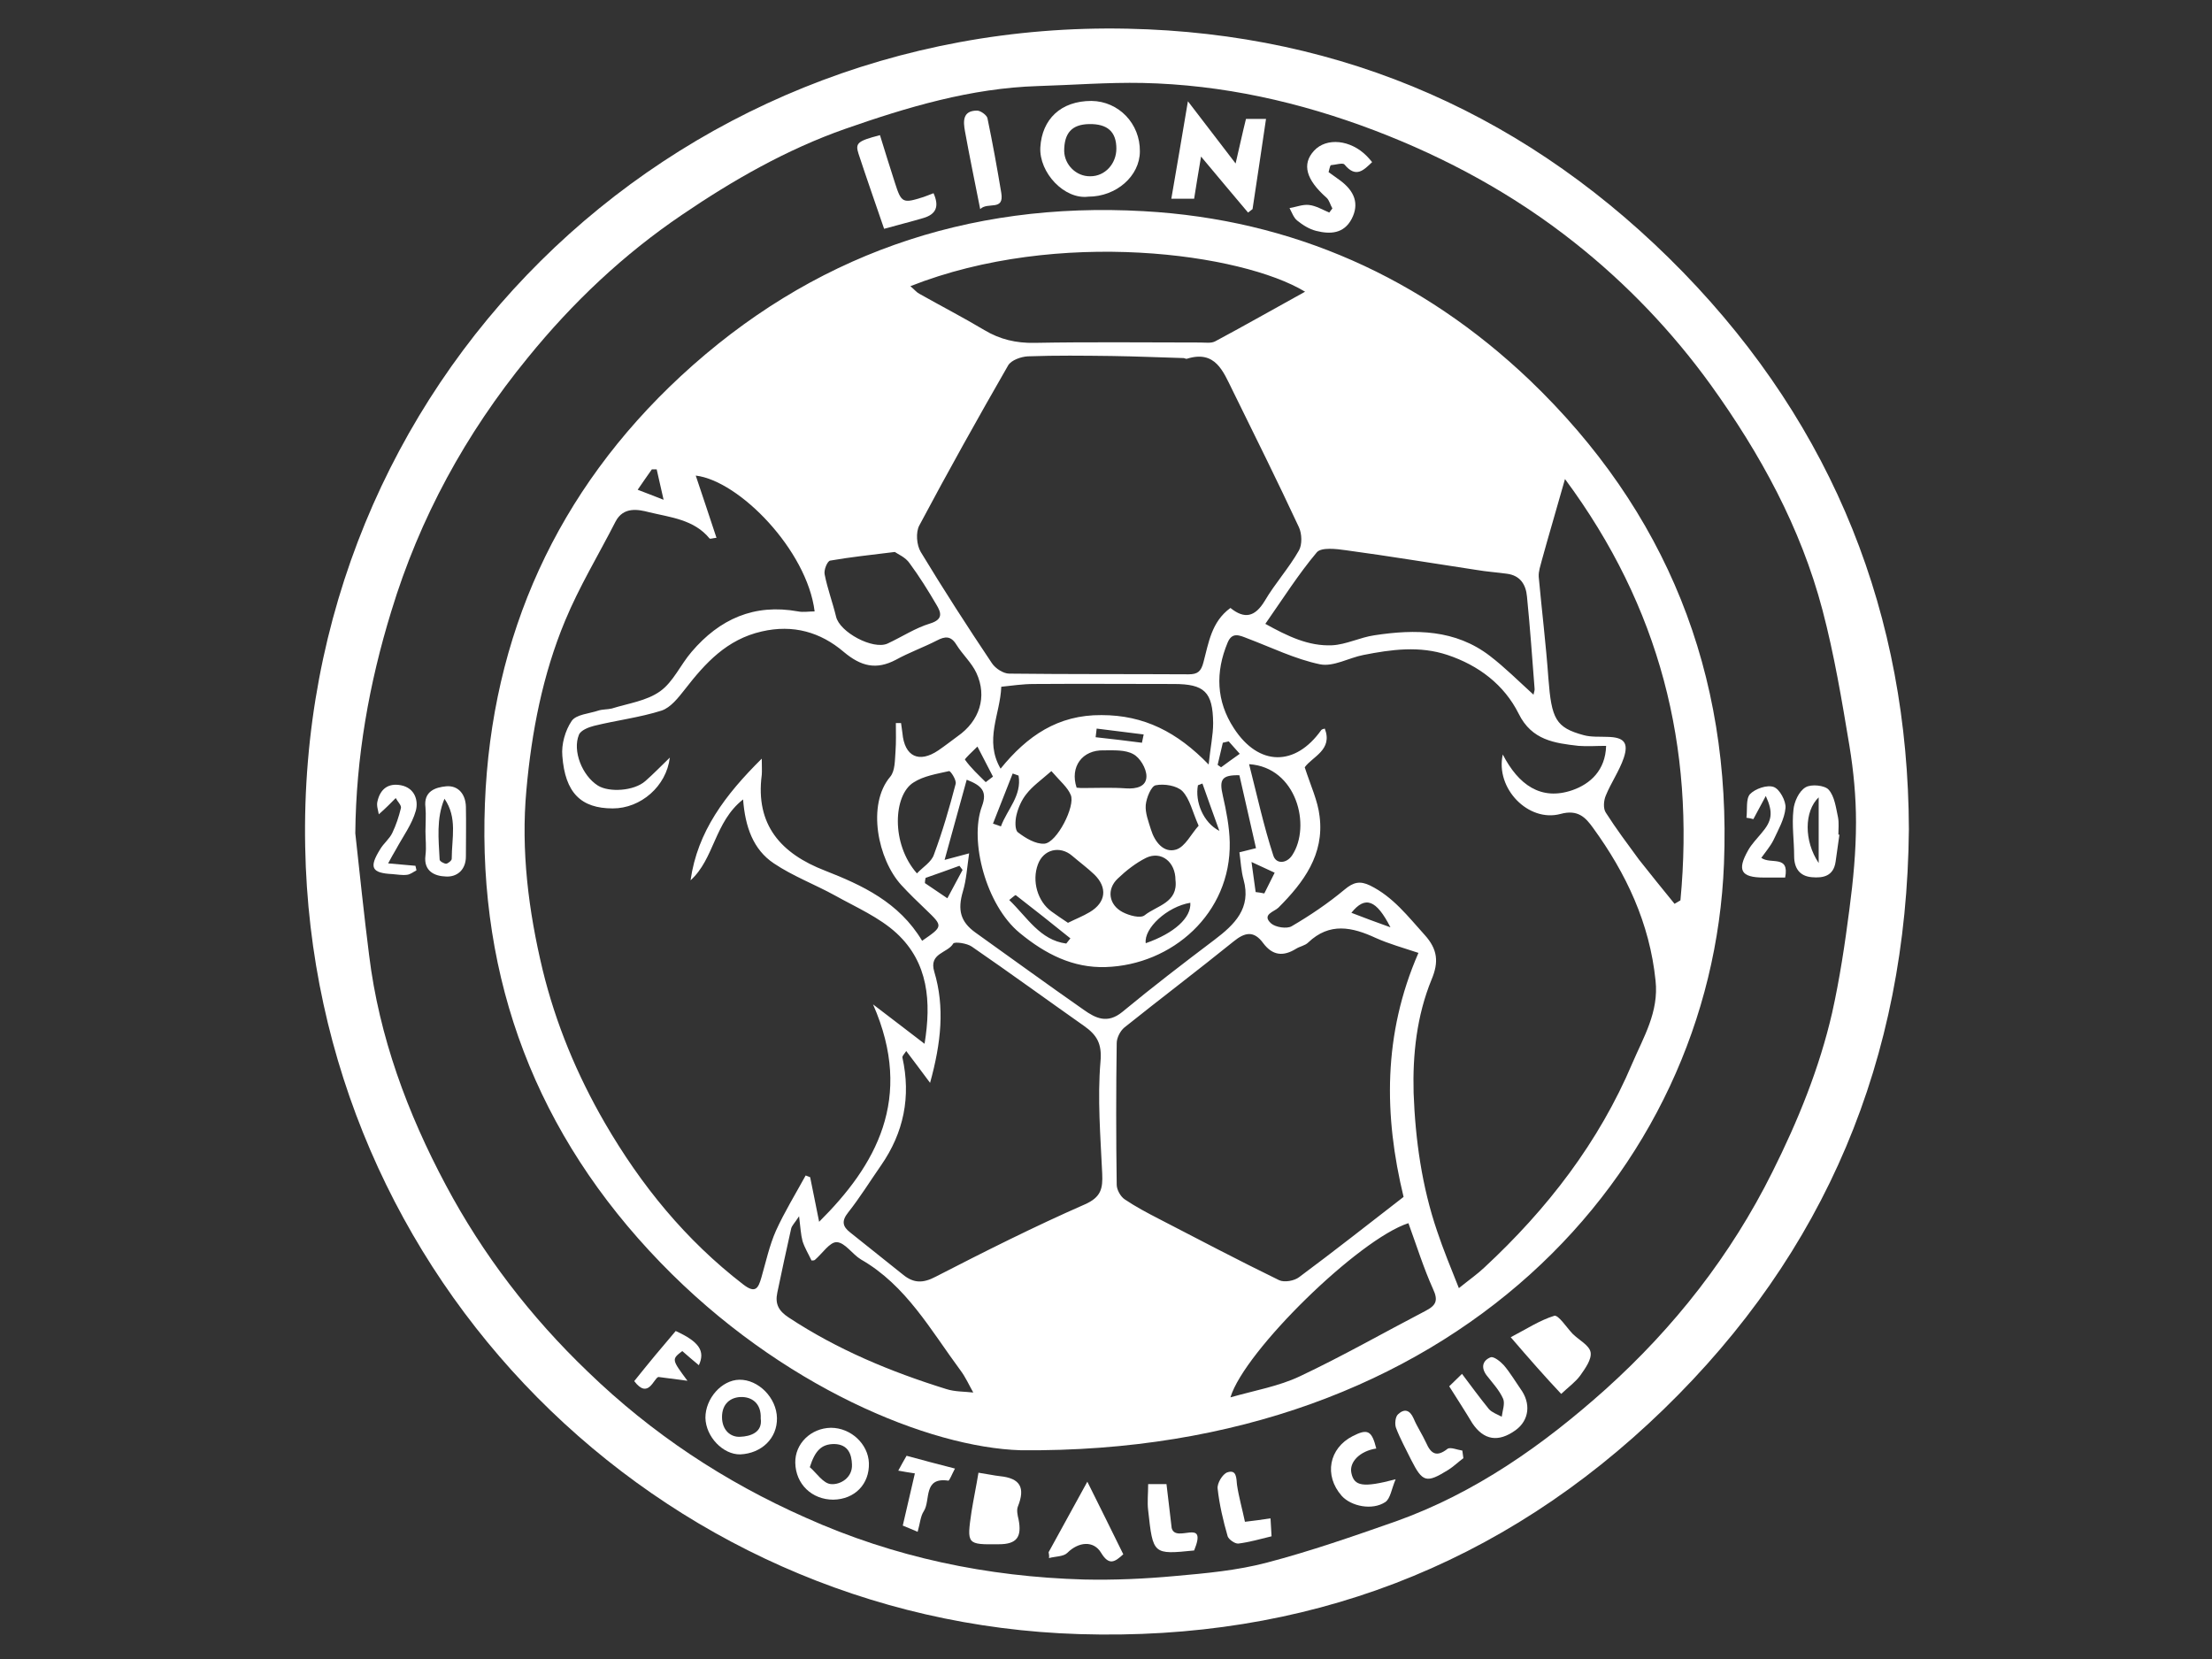 <?xml version="1.0" encoding="utf-8"?>
<!-- Generator: Adobe Illustrator 27.2.0, SVG Export Plug-In . SVG Version: 6.00 Build 0)  -->
<svg version="1.1" id="Calque_2_xA0_Image_00000083050599934391265210000006574900645313793422_"
	 xmlns="http://www.w3.org/2000/svg" xmlns:xlink="http://www.w3.org/1999/xlink" x="0px" y="0px" viewBox="0 0 640 480"
	 style="enable-background:new 0 0 640 480;" xml:space="preserve">
<rect x="0" y="0" width="640" height="480" fill="#333333" stroke="none"/>
<style type="text/css">
	.st0{fill:#FFFFFF;}
</style>
<g>
	<path class="st0" d="M552.3,239.9c-0.6,66.6-24.2,122.5-71,167.9c-46.8,45.4-103.8,67-169,65C190.5,469.1,90.6,369.9,88.3,245
		C85.7,111.5,193.2,5.5,326.2,8.3C389,9.6,443.1,33.7,487,78.8C530.7,123.8,552.1,178.2,552.3,239.9z M102.8,241.1
		c1.3,11.8,2.5,23.5,4,35.3c2.9,23.6,11.1,45.7,22.2,66.5c10.7,20.1,24.5,38.1,41.1,54c18.5,17.9,39.5,31.8,63,42.2
		c25.6,11.5,52.5,17.1,80.5,17.9c8.8,0.2,17.6-0.2,26.3-1c9-0.8,18-1.6,26.7-3.9c12.6-3.3,24.9-7.6,37.2-11.9
		c23-8.2,42.7-22.1,60.7-38.2c19.9-17.9,36.3-38.8,48.3-62.9c7.4-14.8,13.6-30,17.3-46.1c2.2-9.9,3.7-19.9,5-30
		c1.1-8.3,1.9-16.7,1.9-25.1c0-7.4-0.7-14.8-1.9-22.1c-2.2-13.2-4.4-26.4-7.8-39.3c-6.3-23.9-18-45.2-32.3-65.1
		c-11.2-15.5-24.4-29.3-39.3-41.1c-17.5-13.9-37.1-24.6-58.1-32.6c-21.6-8.2-43.9-13.2-67-13.7c-10.1-0.2-20.2,0.6-30.3,0.9
		c-19.4,0.6-37.8,6.1-55.8,12.4c-16.8,5.9-32.4,14.8-47.1,24.8c-17,11.5-31.7,25.4-44.7,41.4c-18,22-31.3,46.4-39.5,73.4
		C106.8,197.7,103,219.1,102.8,241.1z"/>
	<path class="st0" d="M295.3,419.6c-26.3-0.8-69.3-18.2-104.2-54.3c-35.8-37-52.8-81.6-50.8-132.8c1.9-48.6,20.9-90.5,56.7-123.7
		c37.6-34.8,82.7-50.6,133.9-47.7c43.1,2.4,80.6,19.3,111.6,48.8c39.6,37.9,58.5,84.9,56.3,140C495.3,339.4,420.4,420.8,295.3,419.6
		z M266.8,272.2c6.1-4.2,6.1-4.2,1.1-9c-2.4-2.3-4.8-4.6-7.1-7.1c-6.8-7.4-10.1-23.3-3.2-31.4c1.4-1.7,1.3-4.8,1.5-7.3
		c0.2-2.7,0.1-5.4,0.1-8.2c0.5,0,1,0,1.5,0c0.1,1,0.3,1.9,0.4,2.9c0.6,6.8,4.8,8.8,10.4,5c1.9-1.3,3.7-2.7,5.6-4.1
		c6.3-4.4,8.6-11.4,5.4-18.3c-1.4-3-4-5.3-5.8-8.2c-1.6-2.6-3.3-2.4-5.6-1.2c-3.9,2-8.1,3.5-11.9,5.6c-5.7,3-10.1,1.9-15.1-2.3
		c-6.7-5.7-14.6-8-23.7-5.9c-10.1,2.3-16.3,9.1-22.2,16.7c-1.9,2.4-4.1,5.3-6.8,6.2c-6.3,2-13,2.8-19.5,4.4
		c-1.6,0.4-3.9,1.3-4.4,2.6c-1.9,4.6,0.9,11.8,5.5,14.7c3.2,2,10.4,1.6,13.7-1.3c2.4-2.1,4.6-4.4,7.1-6.8c-1,8.3-8.4,14.7-16.5,14.7
		c-9.2,0-13.8-4.5-14.6-15.2c-0.3-3.3,0.8-7.3,2.7-10.1c1.3-1.9,5-2.1,7.7-3c1.2-0.4,2.6-0.3,3.9-0.6c4.8-1.5,10.1-2.2,14-5
		c3.8-2.7,5.9-7.7,9.1-11.4c8.1-9.5,18.1-14,30.8-11.7c1.5,0.3,3.1,0,4.8,0c-2.2-17.7-21.8-37.8-34.4-39.3c2,6,4,11.9,6,18
		c-1.1,0.1-1.8,0.4-2,0.2c-4.5-5.5-11.3-6.1-17.5-7.6c-3.1-0.8-7.4-1.7-9.7,2.7c-4.9,9.6-10.5,18.8-14.6,28.7
		c-6.5,15.6-9.7,32.2-11.2,49c-1.6,17.5,0.6,34.9,4.7,52c3.8,15.6,9.9,30.3,18,44.3c10.5,18.1,23.4,33.9,40,46.7
		c3.6,2.8,4.4,1.1,5.3-2c1.3-4.5,2.3-9.2,4.2-13.5c2.5-5.5,5.7-10.7,8.6-16c0.4,0.2,0.9,0.3,1.3,0.5c0.8,4.1,1.7,8.2,2.6,12.9
		c16.3-16.2,27.6-35.6,15.6-62.9c4.8,3.7,9.6,7.3,14.9,11.4c2-12.2,1.1-23.5-8.1-32c-5-4.6-11.7-7.5-17.8-10.9
		c-5.8-3.2-12.2-5.6-17.7-9.3c-6-4-8.3-10.6-8.9-18.5c-8.3,6.5-8.3,17.2-15.2,23.4c2-14.1,10-24.7,20.6-35.2c0,2.2,0.1,3.5,0,4.7
		c-1.9,14.5,5.6,22.8,18.3,27.7C249.4,256.1,260.1,261,266.8,272.2z M377.5,222c1.7,5.3,3.8,9.7,4.3,14.2c1.4,11-4.6,19.1-11.9,26.4
		c-1.2,1.2-5,2-2.1,4.6c1.3,1.1,4.5,1.6,5.9,0.8c5.3-3.1,10.5-6.6,15.3-10.6c2.6-2.2,4.5-2.6,7.4-1.2c6.7,3.3,11,9,15.8,14.3
		c3.8,4.2,4.1,7.9,2,12.9c-4.3,10.5-5.5,21.7-5.2,32.8c0.5,13.6,2.4,27.1,6.8,40c1.8,5.4,4,10.7,6.3,16.5c3.1-2.5,5.4-4.1,7.4-6
		c18.2-16.9,33.1-36.2,42.8-59.1c3.2-7.5,7.7-14.8,6.7-23.9c-1.7-16.6-8.5-31-18.1-44.2c-2.1-2.9-4.3-5.4-9.4-4
		c-9.3,2.5-18.9-7.4-16.7-17.2c4.5,8.7,11,13.5,20.2,10.3c5.1-1.8,9.5-5.7,9.7-12.8c-2.8,0-5.4,0.2-8,0c-6.9-0.8-13.5-1.6-17.3-9.3
		c-4.2-8.4-11.6-14-20.6-17c-8.1-2.7-16.2-1.6-24.3,0c-4.2,0.8-8.7,3.5-12.6,2.7c-7.2-1.5-14.1-4.9-21-7.5c-2.3-0.9-4.4-1.9-5.7,1.2
		c-3.6,8.6-3.3,17,1.8,24.8c7.2,11.1,17.8,11.1,25.3,0.5c0.2-0.2,0.6-0.3,1-0.4C385.7,217,379.7,218.9,377.5,222z M356,175.9
		c4.1,3.3,7.1,2.6,9.9-2c3-5.1,7-9.5,9.9-14.6c1-1.7,0.9-4.9,0-6.8c-6.2-13.3-12.7-26.4-19.2-39.6c-2.7-5.4-4.9-11.7-13.2-9.1
		c-0.3,0.1-0.6-0.2-1-0.2c-6.9-0.2-13.8-0.5-20.8-0.6c-8.1-0.1-16.1-0.2-24.2,0.1c-2,0.1-4.8,1.1-5.7,2.6
		c-8.8,15.3-17.4,30.7-25.7,46.3c-1.1,2-0.8,5.7,0.4,7.7c6.6,10.9,13.5,21.6,20.6,32.2c1,1.5,3.3,3,5,3c17.3,0.2,34.6,0.1,51.9,0.2
		c2.6,0,3.6-0.8,4.3-3.5C349.7,186,350.5,179.9,356,175.9z M410.4,275.7c-4.5-1.5-8.5-2.6-12.3-4.3c-6.9-3.2-13.4-4.6-19.6,1.3
		c-0.9,0.9-2.4,1.1-3.5,1.8c-3.7,2.3-6.8,2-9.5-1.6c-2.7-3.7-5.3-3.2-8.6-0.5c-10.4,8.4-21.1,16.5-31.6,24.9c-1.2,1-2.2,3-2.2,4.5
		c-0.2,13.6-0.2,27.3,0,41c0,1.4,1.1,3.4,2.3,4.2c3.1,2.1,6.5,3.9,9.8,5.6c11.6,6,23.2,12.1,34.9,17.8c1.5,0.7,4.4,0.2,5.8-0.9
		c10.1-7.5,20-15.3,30.2-23.2C400.4,322.8,400.1,299.3,410.4,275.7z M262.2,304.1c-0.5,0.8-1.2,1.4-1.1,1.9
		c2.5,11.3,0.4,21.7-6.2,31.2c-3.2,4.6-6.1,9.3-9.5,13.6c-2,2.5-1.6,4.1,0.6,5.8c5.1,4.1,10.3,8.2,15.4,12.3c3,2.4,5.7,2.4,9.3,0.5
		c14.2-7.3,28.5-14.5,43.1-20.9c4.8-2.1,5.3-4.6,5.1-9c-0.5-10.8-1.4-21.6-0.5-32.3c0.5-5.3-1.1-7.8-4.8-10.4
		c-10.8-7.6-21.5-15.4-32.4-22.9c-1.4-1-5-1.5-5.4-0.9c-1.6,2.8-7.1,2.7-5.5,8.1c3.1,10.3,2,20.6-1.2,32.2
		C266.4,309.7,264.5,307.1,262.2,304.1z M484.5,261.5c0.6-0.3,1.1-0.7,1.7-1c4.2-44.4-5.9-84.8-33.4-121.9
		c-2.5,8.9-4.7,16.2-6.7,23.5c-0.4,1.6-1,3.2-0.9,4.8c0.9,9.8,2.1,19.6,2.8,29.4c0.9,11.7,2.1,14.2,10.2,16.4
		c2.2,0.6,4.6,0.4,6.9,0.5c4.7,0.1,6.2,1.6,4.7,6.1c-1.3,3.8-3.7,7.2-5.2,10.9c-0.6,1.4-0.8,3.7,0,4.9c3,4.7,6.3,9.1,9.6,13.6
		C477.5,252.9,481,257.2,484.5,261.5z M263.4,82.8c1.2,1,1.8,1.8,2.6,2.2c6.2,3.5,12.6,6.8,18.8,10.5c4.5,2.7,9.2,3.8,14.5,3.7
		c16-0.3,32-0.1,48-0.1c1.5,0,3.2,0.3,4.4-0.4c8.6-4.6,17-9.4,25.9-14.3C359.3,73.3,306.2,65.9,263.4,82.8z M443.7,201
		c0.1-0.7,0.4-1.3,0.3-1.8c-0.7-8.9-1.3-17.7-2.2-26.6c-0.3-3.4-1.9-6.1-5.8-6.6c-2.9-0.4-5.9-0.6-8.8-1.1
		c-12.6-1.9-25.2-4-37.8-5.7c-2.8-0.4-7.1-0.9-8.4,0.6c-5.3,6.3-9.8,13.4-14.9,20.7c6.5,3.6,12.5,6.5,19.3,6.2
		c4.1-0.2,8.1-2.3,12.3-2.9c11.8-1.8,23.4-1.7,33.4,6C435.4,193.1,439.3,197,443.7,201z M358.6,224.3c-5.1-0.1-5.9,1.2-4.8,5.9
		c1,4.4,1.9,9,2,13.5c0.4,20.6-16.7,35.5-35.9,36.1c-9.4,0.3-17.4-3.7-24.9-9.9c-9.7-8-14.6-26.6-10.9-36.6c1.6-4.3,0-6-4.4-7.7
		c-2.1,7.7-4.2,15.2-6.4,23.2c2.6-0.7,4.5-1.2,7.1-1.9c-0.6,4.1-0.8,7.7-1.8,11c-1.6,5.4-0.7,8.8,3.6,11.9
		c10.5,7.5,20.8,15,31.4,22.4c3.4,2.4,6.8,4.1,11.1,0.6c8.7-7.2,17.7-14.1,26.7-20.9c5.8-4.4,10.7-9.1,8.4-17.4
		c-0.7-2.5-0.8-5.1-1.2-7.9c1.7-0.4,2.9-0.7,4.8-1.2C361.8,238.3,360.2,231.3,358.6,224.3z M407.5,353.9
		c-14.3,4.6-47.4,36.9-51.5,50.4c7-2,14-3.2,20.1-6.1c12.3-5.8,24.2-12.6,36.3-18.9c3.1-1.6,3.8-3,2.2-6.4
		C411.9,366.9,409.9,360.5,407.5,353.9z M231.2,351.9c-1.3,2-2.1,2.7-2.3,3.6c-1.4,6.2-2.7,12.3-4,18.5c-0.7,3.3,0.4,5.3,3.3,7.2
		c14.1,9.3,29.5,15.7,45.6,20.7c2.5,0.8,5.2,0.7,7.8,1c-1.2-2.1-2.2-4.4-3.7-6.4c-8.6-11.6-15.7-24.6-28.8-32.1
		c-2.5-1.5-4.6-4.9-7-5c-2-0.1-4.2,3.3-6.3,5.1c-0.2,0.2-0.6,0.2-1,0.2c-0.9-1.9-2-3.7-2.6-5.6C231.7,357.2,231.6,355.2,231.2,351.9
		z M349.7,221.2c0.5-4.9,1.3-8.5,1.3-12c-0.1-9-2.5-11.3-11.4-11.3c-13.5,0-27-0.1-40.5,0c-3.2,0-6.5,0.5-9.4,0.8
		c-0.3,8-5,15.4-0.2,23.7c7.7-9.5,16.6-15.6,29.2-15.5C331,206.9,340.6,211.8,349.7,221.2z M258.9,159.7c-7.3,0.9-13,1.5-18.7,2.5
		c-0.8,0.1-1.9,2.7-1.6,4c0.8,4.1,2.3,8.1,3.3,12.2c1,4.5,10.7,9.7,14.9,7.8c4.1-1.9,8-4.5,12.3-5.8c3.9-1.2,3.2-3.2,1.8-5.5
		c-2.4-4.1-4.9-8.1-7.7-11.9C262,161.2,259.7,160.3,258.9,159.7z M265.3,252.7c1.7-1.8,4.2-3.3,4.9-5.4c2.5-6.7,4.5-13.6,6.3-20.5
		c0.3-1.1-1.5-3.8-1.9-3.7c-3.5,0.8-7.4,1.4-10.3,3.3C258.5,230,257.7,244.1,265.3,252.7z M309,267c2.2-1.1,4.3-1.9,6.3-3.1
		c4.7-2.8,5.2-7.1,1.3-10.9c-2-1.9-4.3-3.6-6.4-5.4c-3.5-3-8.3-1.9-9.9,2.5c-1.8,4.8-0.1,10.7,3.9,13.6
		C305.7,264.8,307.2,265.8,309,267z M361.4,221.1c2.3,9,4.2,17.8,7,26.4c0.8,2.6,3.9,2.4,5.5-0.1C379.4,239,375.2,222,361.4,221.1z
		 M340.1,254.6c0-5.2-4.1-8.5-8.5-6.4c-3,1.5-5.8,3.7-8.2,6c-3.3,3.1-2.6,7.6,1.4,9.7c1.9,1,5.2,1.9,6.4,0.9
		C334.7,262,340.9,261.2,340.1,254.6z M304.2,223.1c-3.1,2.7-5.5,4.4-7.2,6.6c-1.4,1.7-2.4,4-2.9,6.1c-0.4,1.6-0.5,4.3,0.4,5
		c2.2,1.7,5.2,3.5,7.7,3.3c3.6-0.3,9-10.9,7.6-14.1C308.9,227.8,306.8,226.1,304.2,223.1z M346.8,238.9c-1.8-4-2.5-7.7-4.7-10
		c-1.6-1.6-5.3-2.2-7.7-1.7c-1.3,0.2-2.7,3.6-2.9,5.7c-0.2,2.3,0.8,4.8,1.5,7.1c1.1,3.6,3.7,6.9,7.3,5.8
		C342.9,245,344.7,241.2,346.8,238.9z M311.5,227.9c0.9,0.1,1.4,0.1,1.9,0.1c4.1,0,8.3-0.2,12.4,0.1c3,0.2,5.9-0.5,5.9-3.5
		c0-2.3-1.9-5.4-3.8-6.4c-2.3-1.3-5.6-1.1-8.5-1.1C313.1,216.9,309.5,221.9,311.5,227.9z M331.5,272.9c8.3-2.9,13.2-7.4,12.9-11.7
		C337.7,262.3,330.9,268.6,331.5,272.9z M308.5,273c0.4-0.5,0.8-1,1.2-1.5c-5.2-4.2-10.5-8.4-15.8-12.5c-0.2-0.1-1.1,0.8-1.9,1.4
		C297.2,265.4,300.9,272,308.5,273z M267.8,254c-0.1,0.5-0.2,1-0.2,1.5c2.2,1.5,4.3,2.9,6.5,4.4c1.5-2.7,2.9-5.5,4.4-8.2
		c-0.3-0.4-0.6-0.8-0.9-1.2C274.3,251.7,271,252.9,267.8,254z M287.3,238.3c0.8,0.3,1.6,0.5,2.3,0.8c1.8-4.9,6.1-8.9,5.1-14.7
		c-0.6-0.2-1.1-0.4-1.7-0.6C291.1,228.6,289.2,233.5,287.3,238.3z M285.2,226.3c0.7-0.5,1.4-1.1,2.1-1.6c-1.5-2.9-3-5.8-4.5-8.7
		c-1.3,1.3-3.8,3.6-3.6,3.8C280.9,222.2,283.1,224.2,285.2,226.3z M363.3,258.1c0.8,0.1,1.7,0.2,2.5,0.4c1-2,2-4,3-6
		c-2.2-1-4.5-2.1-6.7-3.1C362.5,252.3,362.9,255.2,363.3,258.1z M391,264.1c3.6,1.4,7.1,2.7,11.3,4.2
		C398.2,260.3,395,259.1,391,264.1z M347.9,226.7c-0.4,0.2-0.9,0.3-1.3,0.5c-0.9,4.7,1.5,10.8,6.2,13.2
		C350.9,235.2,349.4,230.9,347.9,226.7z M330.4,214.9c0.2-0.8,0.3-1.6,0.5-2.4c-4.5-0.6-9.1-1.1-13.6-1.7c-0.1,0.8-0.2,1.7-0.3,2.5
		C321.5,213.8,325.9,214.3,330.4,214.9z M190,135.8c-0.5,0-1,0-1.4,0c-1.3,1.8-2.5,3.6-4.1,5.9c2.4,0.9,4.4,1.7,7.5,2.9
		C191.1,140.8,190.6,138.3,190,135.8z M355.5,214.5c-0.6,0.1-1.1,0.3-1.7,0.4c-0.5,2.1-1,4.2-1.5,6.4c0.3,0.2,0.7,0.5,1,0.7
		c1.6-1.2,3.3-2.4,5.4-3.9C357.4,216.6,356.4,215.5,355.5,214.5z"/>
	<path class="st0" d="M314.9,56.9c-6.9,0.9-14.3-6.9-13.9-14.3c0.5-8.1,5.9-13.4,14.8-13.4c7.9,0.1,14.1,6.6,14,14.6
		C329.8,50.9,323,56.9,314.9,56.9z M307.9,43.7c0.1,4,3.5,7.4,7.6,7.3c4.2,0,7.5-3.6,7.5-8c0-4.9-2.6-7.2-7.9-7.1
		C310.1,36,307.9,38.5,307.9,43.7z"/>
	<path class="st0" d="M361.1,61.5c-4.3-5.1-8.6-10.2-13.6-16.2c-0.9,5.2-1.4,8.5-2,12.2c-1.8,0-3.8,0-6.6,0
		c1.6-9.1,3.1-18.2,4.8-28.2c4.7,6.1,8.9,11.6,13.8,18c1.2-5.1,2-8.9,3-12.9c1.9,0,3.7,0,5.8,0c-1.3,8.9-2.6,17.5-3.9,26.1
		C361.9,60.9,361.5,61.2,361.1,61.5z"/>
	<path class="st0" d="M384.4,49.8c1.1,0.8,2.1,1.5,3.2,2.3c4.4,3.2,5.7,6.9,3.5,11.2c-2.3,4.4-6.3,4.5-10.3,3.5
		c-2-0.5-3.9-1.7-5.5-3c-1-0.8-1.5-2.3-2.2-3.6c1.9-0.3,3.8-1.1,5.6-0.9c2,0.2,4,1.4,5.9,2.2c0.3-0.4,0.6-0.8,0.9-1.2
		c-0.6-1-0.9-2.4-1.7-3.1c-5.9-5.2-7.2-9.7-3.6-13.6c3.6-3.9,10.6-3.2,15.3,1.6c0.5,0.5,0.9,1,1.5,1.7c-2.5,2.4-4.7,4.7-8,0.7
		c-0.5-0.6-2.6,0.1-4,0.2C384.7,48.4,384.6,49.1,384.4,49.8z"/>
	<path class="st0" d="M437.1,386.9c4.6-2.4,8.4-4.9,12.6-6.2c1.2-0.3,3.5,3.3,5.3,5.2c1.8,1.8,4.8,3.3,5.2,5.3
		c0.4,2.1-1.6,4.8-3,6.8c-1.4,1.9-3.5,3.4-5.5,5.3C446.9,398.2,442.6,393.3,437.1,386.9z"/>
	<path class="st0" d="M283.1,426.1c2.7,0.4,4.4,0.8,6.2,1c5.9,0.6,7.4,3.3,5.2,8.8c-0.4,1-0.1,2.5,0.2,3.7c1,5.1-0.5,7.2-5.7,7.2
		c-9.3,0.1-9.3,0.1-7.9-9.5C281.7,433.6,282.5,429.8,283.1,426.1z"/>
	<path class="st0" d="M419.3,401.1c1-1,2.1-2,3.7-3.6c2.7,3.6,5.2,7,7.8,10.2c0.9,1,2.4,1.5,3.7,2.2c0.2-1.7,1-3.8,0.4-5.2
		c-1.1-2.5-3.1-4.6-4.8-6.8c-1.7-2.3-1.1-4.3,1.2-5.2c0.9-0.3,2.8,1.2,3.8,2.3c1.8,2.1,3.2,4.5,4.8,6.8c3.1,4.2,2.6,9.1-1.4,12
		c-5,3.6-9.2,2.9-12.5-2C423.9,408.3,421.7,404.9,419.3,401.1z"/>
	<path class="st0" d="M254.6,39.1c1.4,4.5,2.8,9.1,4.3,13.7c1.9,6,2.3,6.1,8.3,4.2c0.9-0.3,1.8-0.7,2.9-1.1c1.7,3.8,0.8,6.1-3,7.2
		c-3.7,1.1-7.4,2-11.3,3.1c-2.6-7.6-5.1-14.7-7.4-21.7C247.4,41.4,248.1,40.8,254.6,39.1z"/>
	<path class="st0" d="M532.2,241.5c-0.4,2.6-0.7,5.2-1.1,7.8c-0.6,4.2-3.6,4.8-6.9,4.5c-3.5-0.3-5.1-2.6-5.1-6.1
		c0-4.5-0.7-9-0.2-13.4c0.2-2.3,1.6-5.4,3.5-6.5c1.6-1,5.6-0.6,6.7,0.7c1.7,1.9,2.1,5.2,2.7,8c0.3,1.6,0.1,3.3,0.1,5
		C532,241.5,532.1,241.5,532.2,241.5z M526.2,249.7c0-6.1,0-12.2,0-19C522,234.7,521.9,243.3,526.2,249.7z"/>
	<path class="st0" d="M241.1,433.9c-6.2,0-10.9-4.5-11-10.7c-0.1-5.5,4.5-10,10.3-10.1c5.8,0,10.8,4.7,11,10.2
		C251.6,429.4,247.3,433.8,241.1,433.9z M234.3,424.5c1.9,1.6,3.9,4.8,6.2,4.9c2.7,0.2,6.2-1.9,6-5.7c-0.1-2.8-1-5.8-5.1-5.9
		C237.6,417.8,235.8,419.8,234.3,424.5z"/>
	<path class="st0" d="M204.1,410.2c0-5.6,4.7-10.9,9.8-11c5.5-0.1,10.8,5.2,10.9,11.1c0.1,5.8-4.4,10.2-10.6,10.5
		C209.2,420.9,204.2,415.7,204.1,410.2z M220.1,410.4c0.2-4.4-2.6-6.3-5.8-6.2c-2.9,0.1-5.4,1.9-5.4,5.8c0,3.8,2.5,5.9,5.3,5.7
		C217,415.6,220.7,414.5,220.1,410.4z"/>
	<path class="st0" d="M303.4,449.1c3.6-6.6,7.2-13.1,11.2-20.4c3.6,7.3,7,14,10.4,21c-2.4,2.2-4.1,3.4-6.4-0.4
		c-2.2-3.7-6.6-3.2-9.8,0c-1.1,1.1-3.5,1-5.3,1.5C303.6,450.2,303.5,449.7,303.4,449.1z"/>
	<path class="st0" d="M123.1,240.5c0-2.3,0.2-4.7,0-6.9c-0.6-4.7,2.9-5.8,6-6.1c3.5-0.3,5.6,2.3,5.7,5.9c0.1,4.8,0,9.6,0,14.4
		c0,3.9-2.6,6-5.8,5.8c-3.2-0.1-6.5-1.5-5.9-6.1C123.4,245.1,123.1,242.8,123.1,240.5z M128.6,231.1c-2.4,5.7-1.7,11.7-1.4,17.6
		c0,0.5,1.3,1.2,1.9,1.2c0.6-0.1,1.7-1,1.6-1.5C130.7,242.5,132.4,236.6,128.6,231.1z"/>
	<path class="st0" d="M505.3,236.6c0.3-2.3-0.2-5.4,1-6.8c1.5-1.6,5-2.8,6.9-2.1c1.7,0.6,3.6,4.1,3.4,6.1c-0.3,3.2-2.1,6.3-3.5,9.3
		c-0.9,1.8-2.3,3.4-3.5,5.1c2.7,2,8.2-1,6.9,5.7c-2,0-4.1,0-6.2,0c-6.6,0-7.8-2.1-4.5-7.9c1-1.8,2.6-3.4,3.9-5
		c3-3.5,3.4-5.9,1.2-10.7c-1.4,2.6-2.5,4.6-3.6,6.7C506.7,236.8,506,236.7,505.3,236.6z"/>
	<path class="st0" d="M403.8,428c-1.2,2.8-1.5,5.6-3,6.6c-3.8,2.5-9.9,1.2-12.6-1.8c-5.2-5.9-3.7-13.8,3.2-17.3
		c4.3-2.2,5.5-1.6,6.8,3.6c-4.7,0.7-7.9,3.9-7.2,7.1C391.8,430,394.3,430.5,403.8,428z"/>
	<path class="st0" d="M283.6,60.5c-1.6-8.1-3.1-15.3-4.4-22.5c-0.5-2.8-0.8-6,3.5-6c1,0,2.8,1.3,3,2.2c1.5,7.2,2.8,14.4,4,21.6
		C290.6,61.2,285.8,58.3,283.6,60.5z"/>
	<path class="st0" d="M112.3,249.8c3.2,0.3,5.6,0.5,7.9,0.7c0.1,0.4,0.2,0.8,0.3,1.3c-0.9,0.5-1.8,1.2-2.7,1.3
		c-1.4,0.2-2.8-0.1-4.3-0.2c-6-0.3-6.8-1.9-3.5-7.2c1-1.7,2.7-3,3.5-4.7c1.1-2.3,1.9-4.7,2.5-7.2c0.2-0.8-1-1.9-1.5-2.9
		c-0.7,0.7-1.5,1.5-2.2,2.2c-0.9,0.9-1.8,1.7-2.7,2.5c-0.2-1.2-0.7-2.5-0.4-3.7c0.8-3.6,3.1-5.4,6.8-4.7c4.1,0.8,5.1,4.5,4.3,7.4
		c-1.1,3.9-3.7,7.4-5.7,11.1C113.9,246.9,113.2,248.1,112.3,249.8z"/>
	<path class="st0" d="M423.4,421.9c-1.5,1.1-2.8,2.4-4.4,3.4c-6.3,3.9-7.4,3.6-10.7-2.9c-1.5-3.1-3.2-6.1-4.4-9.3
		c-0.4-1.1-0.2-3.2,0.6-3.9c1.8-1.7,3.4-1.3,4.5,1.2c1,2.4,2.5,4.6,3.6,7c1.4,3.2,3,4.3,6.2,1.8c0.8-0.6,2.9,0.3,4.3,0.5
		C423.2,420.4,423.3,421.1,423.4,421.9z"/>
	<path class="st0" d="M345.5,448.6c-11.9,1.2-11.9,1.2-13.3-11.6c-0.3-2.4,0-4.9,0-7.6c2,0,3.6,0,5.3,0c0.6,4.8,1.1,9.5,1.5,12.7
		C340.2,446.7,349.5,438.8,345.5,448.6z"/>
	<path class="st0" d="M360.2,440.3c2.6-0.3,4.8-0.6,7.4-1c0.1,1.6,0.2,3.2,0.3,5.2c-3.3,0.8-6.4,1.7-9.6,2.1c-1,0.1-2.8-1.2-3.1-2.1
		c-1.3-4.5-2.4-9.2-2.9-13.8c-0.2-1.5,1.4-4.2,2.8-4.7c2.7-0.9,2.6,1.6,2.8,3.6C358.4,433,359.4,436.5,360.2,440.3z"/>
	<path class="st0" d="M276.3,424.9c-0.9,1.7-1.6,3.5-1.9,3.5c-7.4-1.1-5.1,5.7-7.1,8.8c-1,1.5-1.1,3.6-1.8,6c-1.7-0.7-3-1.3-4.3-1.8
		c1.2-5.1,2.3-9.9,3.5-15.1c-2-0.3-3.2-0.5-4.8-0.8c0.9-1.7,1.6-2.9,2.4-4.3C266.8,422.4,271.1,423.6,276.3,424.9z"/>
	<path class="st0" d="M183.5,399.6c2.1-2.6,4.1-5.1,6.1-7.5c2-2.4,4-4.7,5.9-7c6.8,3.1,8.6,5.8,6.7,9.9c-1.7-1.4-3.2-2.7-4.8-4.1
		c-3.1,2.4-3.1,2.4,1.5,8.6c-3.2-0.4-5.2-0.7-8.4-1.1C189.1,398.8,187.6,405,183.5,399.6z"/>
</g>
</svg>
